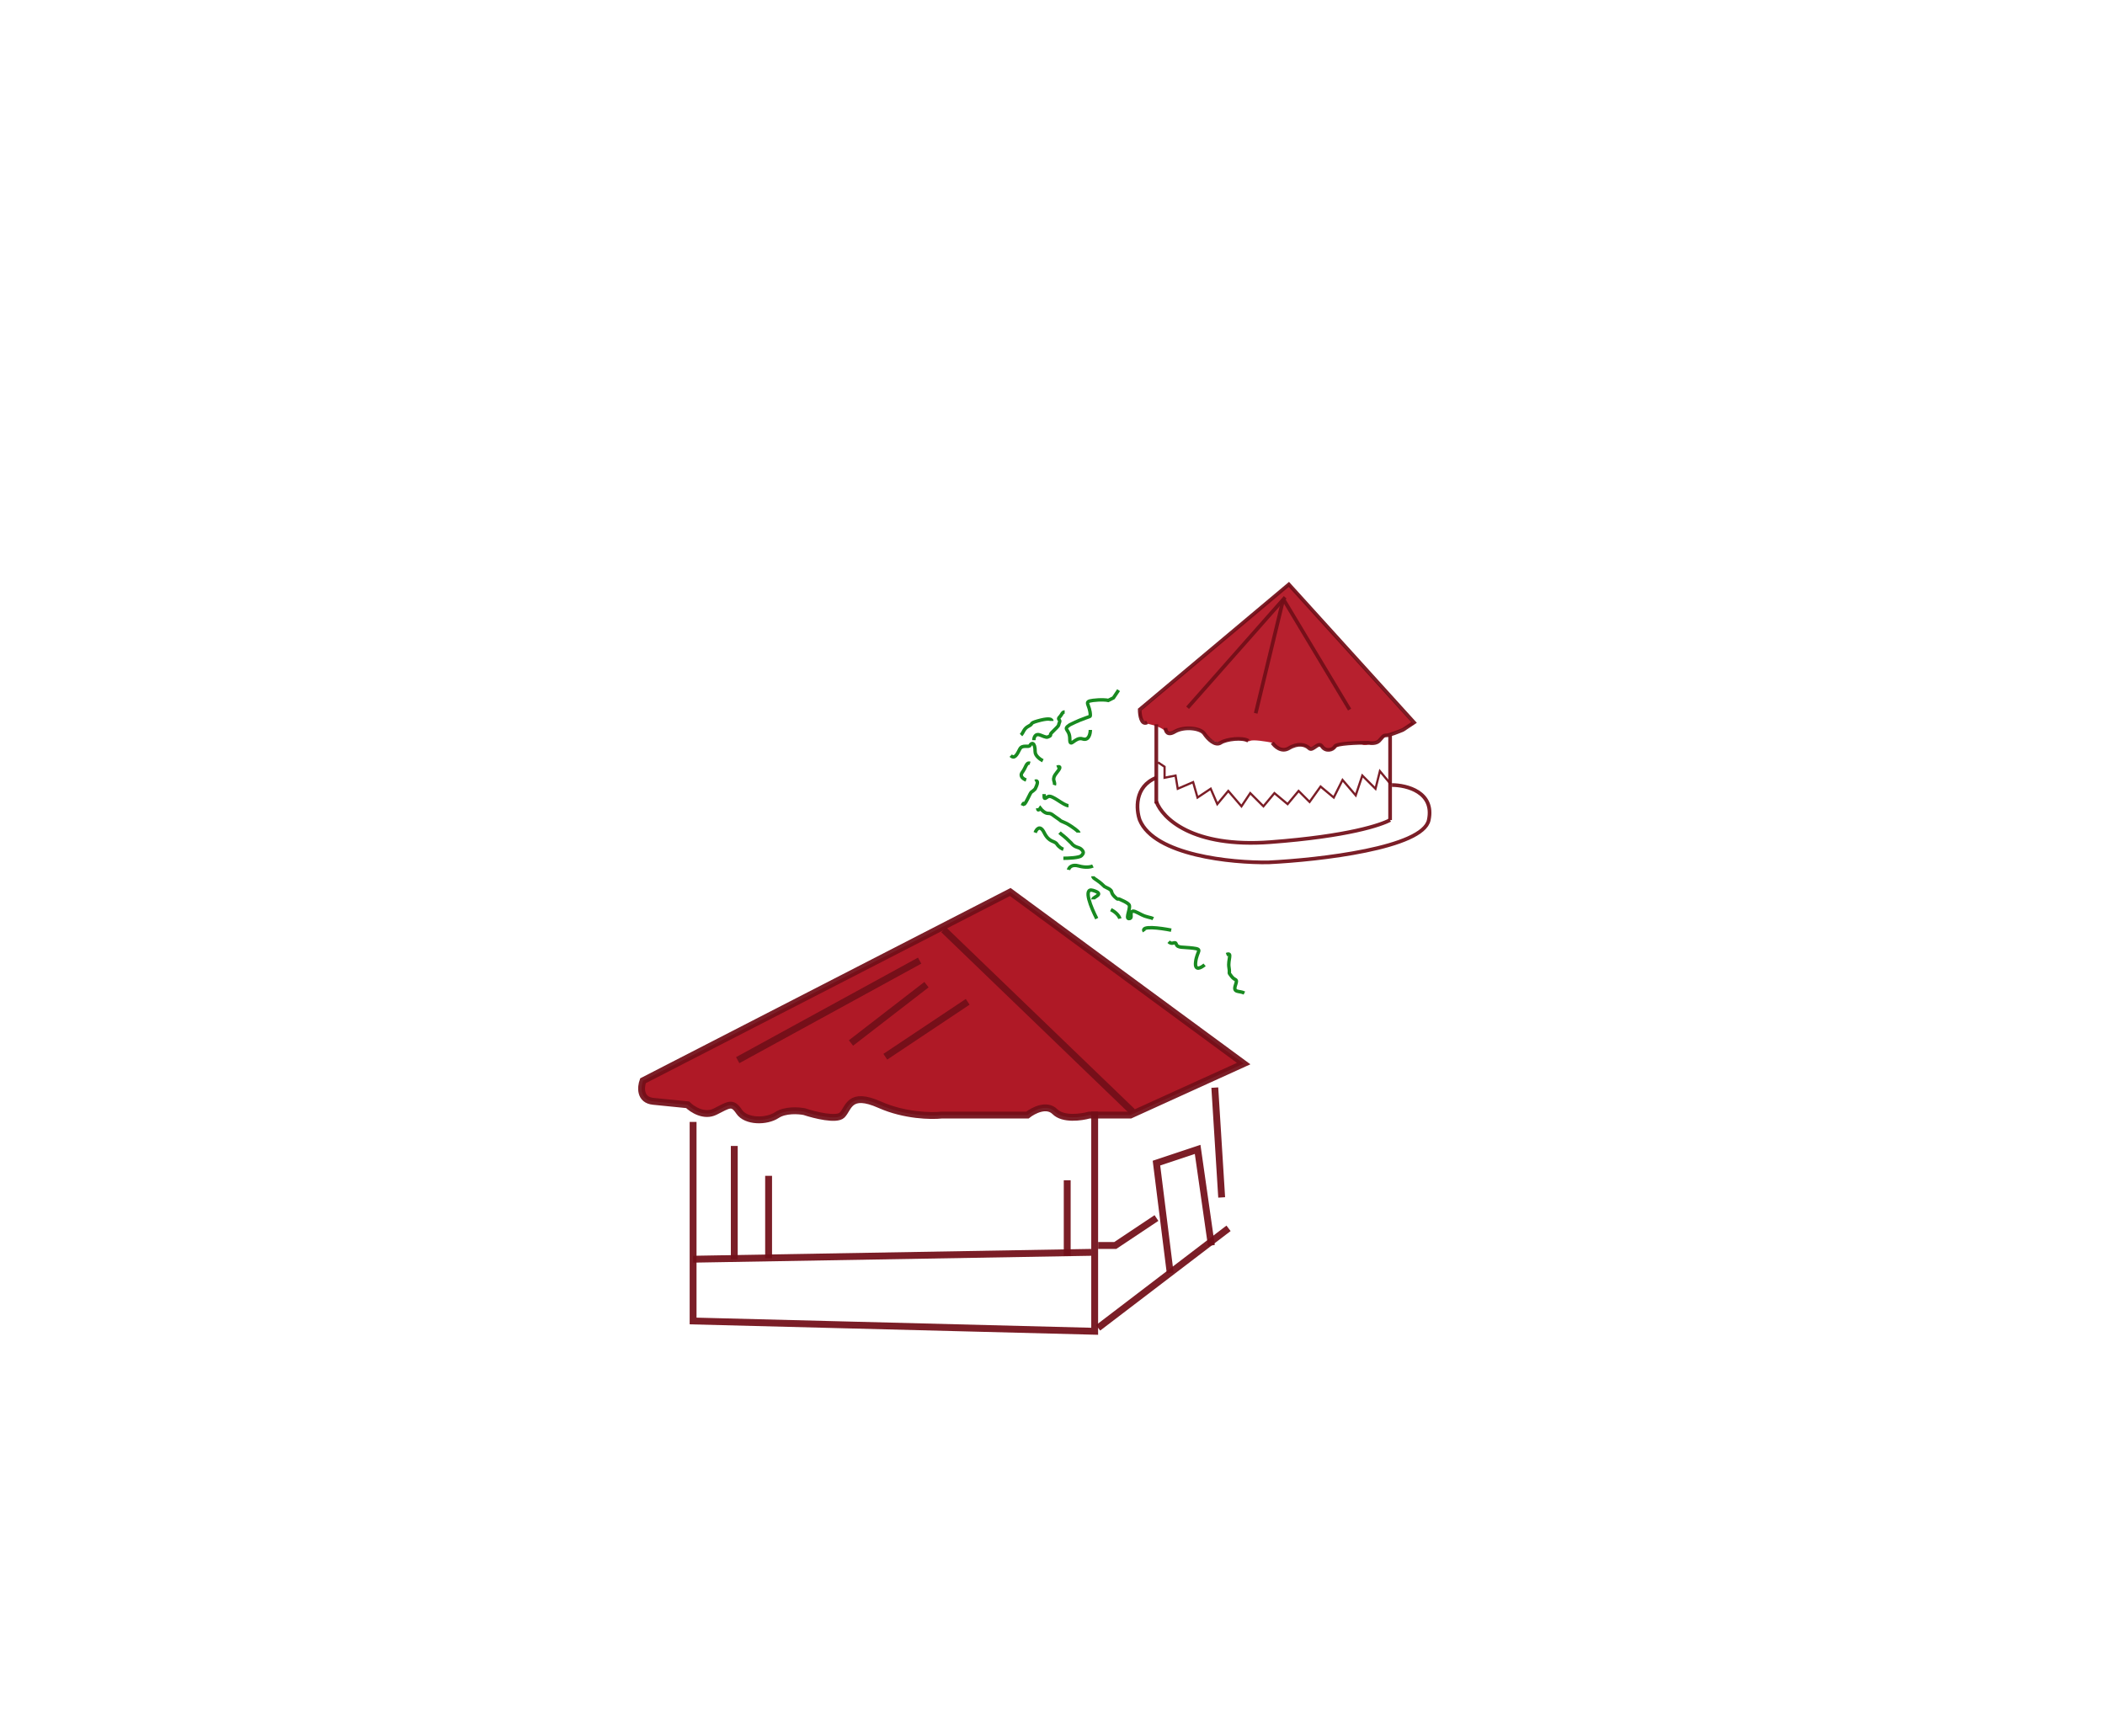 <svg xmlns="http://www.w3.org/2000/svg" fill="none" viewBox="0 0 479 395" height="395" width="479">
<path stroke-width="0.779" stroke="#188A20" d="M283.164 226C281.996 225.415 280.535 226 281.119 224.247C281.704 222.494 281.119 223.371 280.243 222.202C279.367 221.034 279.951 221.91 279.659 220.157C279.367 218.405 280.535 216.652 279.075 217.236M274.109 219.573C273.33 220.255 271.83 221.092 272.064 218.989C272.356 216.36 273.817 216.068 271.48 215.776C269.143 215.484 267.974 215.776 267.682 214.899C267.39 214.023 266.806 215.192 265.93 214.315M266.514 211.686C264.08 211.199 259.445 210.576 260.379 211.978"></path>
<path stroke-width="0.779" stroke="#188A20" d="M262.424 209.058C261.84 208.765 260.964 208.765 259.795 208.181C258.627 207.597 257.751 207.013 257.458 207.597C257.166 208.181 257.751 209.058 256.874 209.058C255.998 209.058 257.458 206.429 256.874 205.844C256.29 205.26 255.414 204.968 254.829 204.676C254.245 204.384 254.537 204.968 253.661 204.092C252.785 203.215 253.077 202.923 252.785 202.631C252.493 202.339 252.493 202.339 251.324 201.755C249.571 200.002 248.695 200.002 248.695 199.418M248.695 204.676C248.695 204.092 251.616 203.507 248.695 202.631C246.358 201.93 248.306 206.623 249.571 209.058M254.829 209.058C254.732 208.668 254.187 207.714 252.785 207.013M248.695 197.081C248.306 197.276 247.118 197.548 245.482 197.081C243.846 196.614 243.242 197.47 243.145 197.957M241.977 195.328C243.145 195.328 245.599 195.211 246.066 194.744C246.65 194.16 246.65 193.868 246.066 193.284C245.482 192.699 244.606 192.991 243.729 191.823C241.977 190.07 241.685 190.07 241.1 189.486M235.55 189.486C235.842 188.707 236.66 187.617 237.595 189.486C238.763 191.823 239.932 191.239 240.516 192.115C240.983 192.816 241.685 193.186 241.977 193.284M245.482 189.486C245.482 189.389 245.131 188.96 243.729 188.026C241.977 186.857 241.685 187.149 241.1 186.565C239.348 185.397 239.348 185.104 238.471 185.104C237.77 185.104 237.011 184.325 236.719 183.936C236.524 184.228 236.134 184.637 236.134 183.936M243.145 183.352C241.977 183.352 239.348 180.723 238.471 181.307C237.595 181.891 237.595 181.891 237.595 180.723M232.629 183.352C233.213 181.891 232.629 184.228 233.798 181.891C234.966 179.554 234.382 180.723 235.55 179.554C236.485 177.685 235.94 177.607 235.55 177.802M233.505 177.51C232.921 177.315 231.928 176.692 232.629 175.757C233.505 174.588 233.505 173.42 234.382 173.712"></path>
<path stroke-width="0.779" stroke="#188A20" d="M240.516 174.589C241.003 174.394 241.685 174.355 240.516 175.757C239.056 177.51 240.224 177.802 239.932 178.678"></path>
<path stroke-width="0.779" stroke="#188A20" d="M237.303 173.128C236.719 172.836 235.55 172.018 235.55 171.083C235.55 168.746 234.674 169.039 234.382 169.623C234.09 170.207 232.629 169.331 232.045 170.499C231.461 171.668 230.876 172.836 230 171.96"></path>
<path stroke-width="0.779" stroke="#188A20" d="M232.337 167.286C232.921 166.702 232.921 165.825 234.09 165.241C235.258 164.657 234.09 164.657 236.134 164.073C238.179 163.488 239.348 163.488 239.348 164.073"></path>
<path stroke-width="0.779" stroke="#188A20" d="M248.111 166.117C248.111 166.994 247.761 168.63 246.358 168.162C244.606 167.578 243.437 170.499 243.437 168.162C243.437 165.825 241.685 166.117 243.437 164.949C246.943 163.196 248.111 163.196 248.111 162.904C248.111 160.275 246.358 159.691 248.695 159.399C250.565 159.165 251.811 159.302 252.201 159.399L253.369 158.815L254.537 157.062"></path>
<path stroke-width="0.779" stroke="#188A20" d="M235.258 168.454C235.258 167.87 235.55 166.818 236.718 167.286C238.179 167.87 238.179 167.87 238.763 167.578C239.347 167.286 238.763 167.286 239.347 166.702C239.932 166.117 239.932 166.117 240.516 165.533C241.1 164.949 240.808 164.949 241.1 164.365C241.392 163.78 240.516 163.78 241.1 163.196C241.684 162.612 241.684 162.028 242.269 162.028"></path>
<path fill="#AF1926" d="M156.472 251.424L148.661 250.643C145.537 250.331 145.798 247.389 146.318 245.957L229.889 203L283 242.052L257.226 253.768H247.853C246.031 254.288 241.917 254.861 240.043 252.987C238.168 251.112 235.096 252.726 233.795 253.768H214.269C211.925 254.028 205.833 253.924 200.21 251.424C193.181 248.3 193.181 252.206 191.618 253.768C190.369 255.017 185.37 253.768 183.027 252.987C181.725 252.726 178.653 252.518 176.779 253.768C174.436 255.33 169.749 255.33 168.187 252.987C166.625 250.643 165.844 251.424 162.72 252.987C160.221 254.236 157.513 252.466 156.472 251.424Z"></path>
<path stroke-width="1.562" stroke-opacity="0.933" stroke="#720E18" d="M156.472 251.424L148.661 250.643C145.537 250.331 145.798 247.389 146.318 245.957L229.889 203L283 242.052L257.226 253.768H247.853C246.031 254.288 241.917 254.861 240.043 252.987C238.168 251.112 235.096 252.726 233.795 253.768H214.269C211.925 254.028 205.833 253.924 200.21 251.424C193.181 248.3 193.181 252.206 191.618 253.768C190.369 255.017 185.37 253.768 183.027 252.987C181.725 252.726 178.653 252.518 176.779 253.768C174.436 255.33 169.749 255.33 168.187 252.987C166.625 250.643 165.844 251.424 162.72 252.987C160.221 254.236 157.513 252.466 156.472 251.424Z"></path>
<path stroke-width="1.562" stroke-opacity="0.933" stroke="#720E18" d="M167.869 241.271L209.264 218.621"></path>
<path stroke-width="1.562" stroke-opacity="0.933" stroke="#720E18" d="M193.643 237.366L210.826 224.088"></path>
<path stroke-width="1.562" stroke-opacity="0.933" stroke="#720E18" d="M201.454 240.49L220.199 227.993"></path>
<path stroke-width="1.562" stroke-opacity="0.933" stroke="#720E18" d="M214.732 211.591L257.689 252.986"></path>
<path stroke-width="1.562" stroke-opacity="0.933" stroke="#720E18" d="M157.716 255.329V300.63L249.097 302.973V252.986"></path>
<path stroke-width="1.562" stroke-opacity="0.933" stroke="#720E18" d="M249.878 302.192L279.558 279.542M249.878 283.447H253.783L263.156 277.198"></path>
<path stroke-width="1.562" stroke-opacity="0.933" stroke="#720E18" d="M266.28 289.695L263.156 264.702L272.528 261.578L275.652 283.447"></path>
<path stroke-width="1.562" stroke-opacity="0.933" stroke="#720E18" d="M276.433 247.519L277.996 272.512"></path>
<path stroke-width="1.562" stroke-opacity="0.933" stroke="#720E18" d="M157.716 286.571L248.316 285.009"></path>
<path stroke-width="1.562" stroke-opacity="0.933" stroke="#720E18" d="M167.088 260.797V286.571"></path>
<path stroke-width="1.562" stroke-opacity="0.933" stroke="#720E18" d="M174.898 267.595V286.34"></path>
<path stroke-width="1.562" stroke-opacity="0.933" stroke="#720E18" d="M242.849 268.607L242.849 285.79"></path>
<path fill="#B7202E" d="M321.769 164.838L293.283 133C282.67 141.937 261.11 160.146 259.769 161.486C258.094 163.162 260.607 164 260.607 164.419C260.607 164.838 263.121 164.838 264.796 166.095C266.472 167.351 266.472 166.095 269.823 165.676C273.175 165.257 273.594 166.932 274.85 167.77C276.107 168.608 276.945 169.446 279.459 168.608C281.972 167.77 283.648 169.027 284.486 168.608C285.156 168.273 288.116 168.748 289.513 169.027C290.071 169.865 291.607 171.289 293.283 170.284C294.959 169.278 297.332 169.865 298.31 170.284C298.729 169.865 299.902 169.278 301.242 170.284C302.918 171.541 303.756 169.865 305.432 169.446C307.107 169.027 309.202 169.027 310.04 169.446C310.877 169.865 312.972 169.027 314.229 168.189C315.234 167.519 319.675 165.676 321.769 164.838Z"></path>
<path stroke-width="0.838" stroke-opacity="0.933" stroke="#720E18" d="M316.742 178.662C320.093 178.662 326.461 180.254 325.121 186.622C323.78 192.989 300.265 195.698 288.675 196.257C280.296 196.396 262.702 194.665 259.35 186.622C258.512 184.248 258.094 178.997 263.121 176.987"></path>
<path stroke-width="0.838" stroke-opacity="0.933" stroke="#720E18" d="M263.121 164.838V182.851"></path>
<path stroke-width="0.838" stroke-opacity="0.933" stroke="#720E18" d="M263.121 182.432C264.517 186.203 271.332 192.989 289.094 191.649C306.856 190.308 314.229 187.739 316.323 186.622"></path>
<path stroke-width="0.838" stroke-opacity="0.933" stroke="#720E18" d="M316.323 167.351V186.622"></path>
<path stroke-width="0.838" stroke-opacity="0.933" stroke="#720E18" d="M289.513 169.027C290.071 169.865 291.607 171.289 293.283 170.284C295.377 169.027 297.053 169.446 297.891 170.284C298.729 171.122 299.986 168.608 300.823 169.865C301.661 171.122 303.337 170.703 303.756 169.865C304.091 169.195 308.923 169.027 311.296 169.027C311.855 169.167 313.14 169.278 313.81 168.608C314.648 167.77 314.648 167.351 315.486 167.351C316.156 167.351 318.278 166.513 319.256 166.095L321.769 164.419L293.283 133L259.35 161.486C259.35 162.743 259.686 165.089 261.026 164.419"></path>
<path stroke-width="0.838" stroke-opacity="0.933" stroke="#720E18" d="M265.215 165.676C265.215 166.374 265.634 167.519 267.31 166.514C269.405 165.257 273.175 165.676 274.013 166.933C274.85 168.189 276.526 169.865 277.783 169.027C279.04 168.189 282.81 167.77 284.067 168.608"></path>
<path stroke-width="0.838" stroke-opacity="0.933" stroke="#720E18" d="M292.445 135.932L270.242 161.067"></path>
<path stroke-width="0.838" stroke-opacity="0.933" stroke="#720E18" d="M285.742 162.324L292.026 136.351"></path>
<path stroke-width="0.838" stroke-opacity="0.933" stroke="#720E18" d="M307.107 161.486L292.026 136.351"></path>
<path stroke-width="0.5" stroke-opacity="0.933" stroke="#720E18" d="M263.5 173.5L265 174.5V177L267.5 176.5L268 179.5L271.5 178L272.5 181.5L275.5 179.5L277 183L279.5 180L282.5 183.5L284.5 180.5L287.5 183.5L290 180.5L293 183L295.5 180L298 182.5L300.5 179L303.5 181.5L305.5 177.5L308.5 181L310 176.5L313 179.5L314 175.5L316.5 178.5"></path>
</svg>
